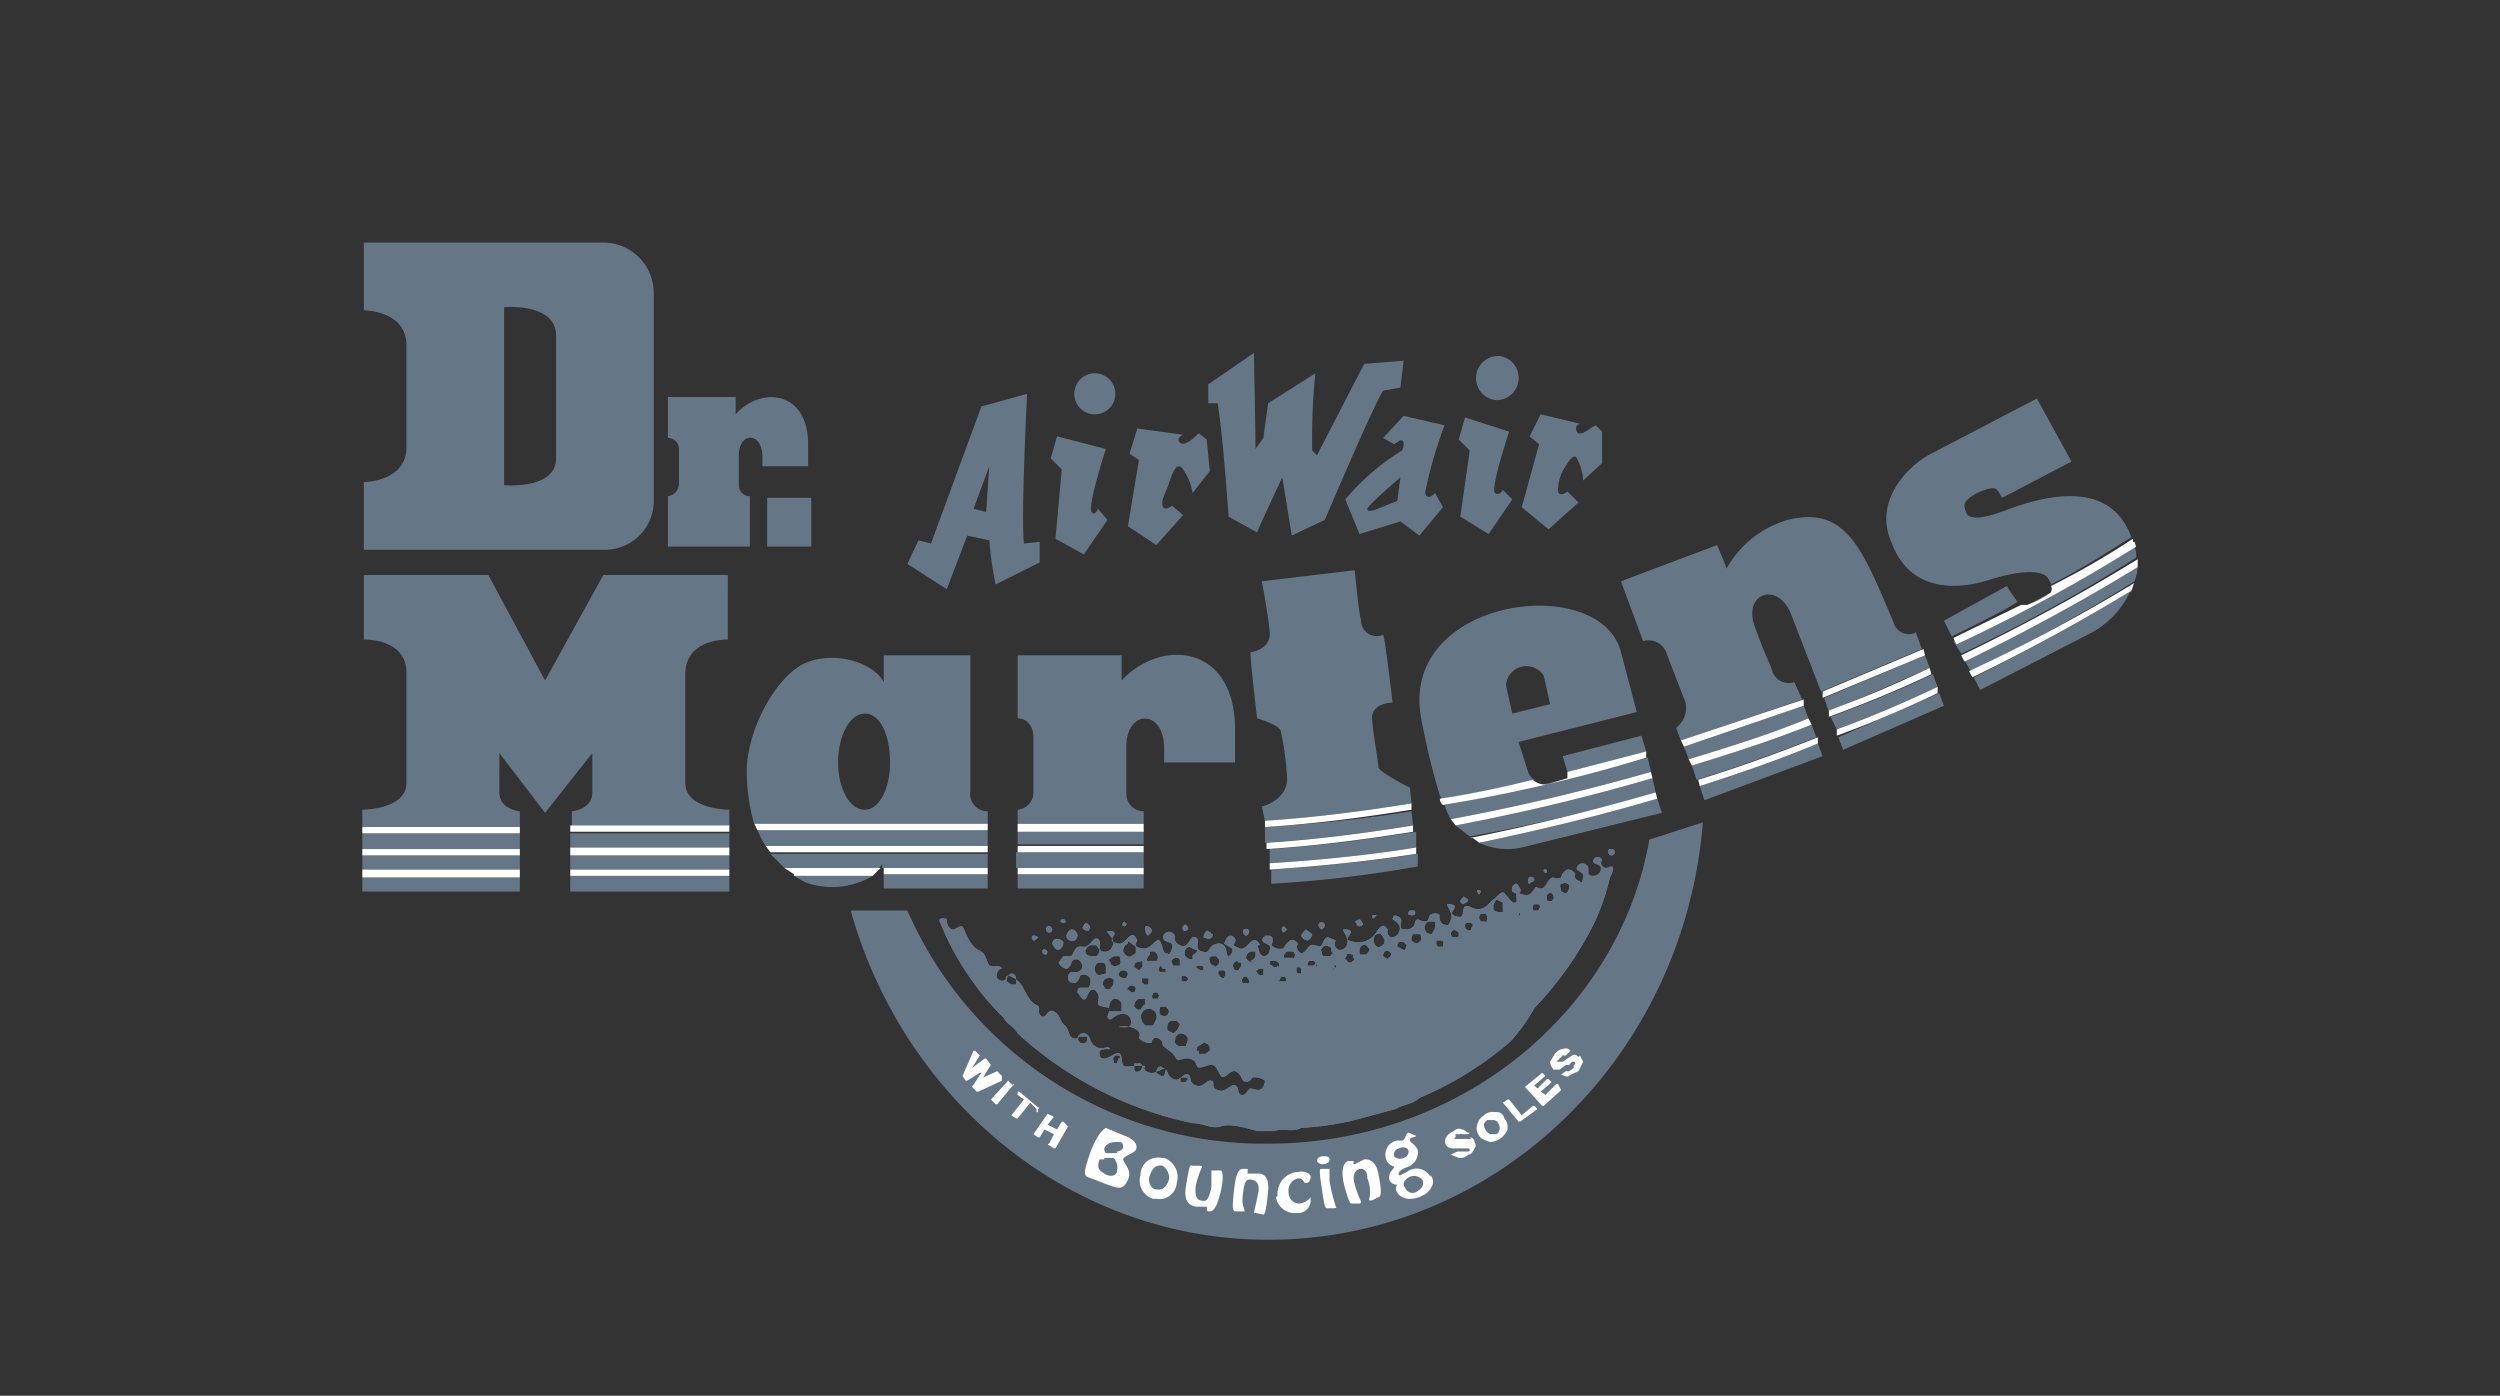 <svg xmlns="http://www.w3.org/2000/svg" width="158.7" height="88.6" viewBox="0 0 158.7 88.6">
  <rect x="0" y="0" width="158.7" height="88.6" fill="#333333" stroke="none"/>
  <defs>
    <style>
      .cls-1 {
        fill: #657786;
      }

      .cls-2 {
        fill: #fff;
      }
    </style>
  </defs>
  <g id="Gymshark">
    <path class="cls-1" d="M96.5,56.4c-.1-.1-.1-.3-.3-.3a.4.4,0,0,0-.2.5l.4.2C96.4,56.7,96.6,56.6,96.5,56.4Z"/>
    <path class="cls-1" d="M102,55.1c-.2,0-.5-.2-.3-.5a.3.3,0,0,0-.5-.1c-.3.5.6.2.4.8a.5.5,0,0,1-.5.3c-.5,0-.1-.5-.4-.7a.4.4,0,0,0-.5,0h0c-.4.5.4.3.3.8s-.1.3-.3.2-.3-.2-.2-.4a.5.5,0,0,0-.5-.3.7.7,0,0,0-.4.5.5.5,0,0,1-.5,0c-.5.1-.4,1-1.1.6l-.3.4c-.2.2-.5.1-.8,0s0,.5-.2.6-.5-.4-.7-.6-.5.3-.7.4-.6.9-1.4.5-.3.7-.8.6-.5-.2-.3-.5-.2-.3-.4-.3.4.5.2,1-.2.3-.4.3-.4-.4-.3-.6h0A.4.4,0,0,0,91,58a.3.3,0,0,0-.3.3c-.1.3-.4.2-.6.1s-.3.1-.3.3a.6.6,0,0,1-.6.3c-.6,0,0-.6-.4-.8s-.3,0-.4.1.7.3.4.9a.5.5,0,0,1-.5.3.4.4,0,0,1-.2-.5h0c-.1-.1-.2-.3-.4-.2s-.3.4-.5.6-.6.5-1.2.4-.5-.2-.3-.5-.2-.3-.4-.3.4.5.2,1a.5.5,0,0,1-.5.3h0a.4.4,0,0,1-.2-.6l-.5-.2c-.2,0-.3.3-.4.5s-.5-.1-.7,0-.3.5-.6.5a.4.4,0,0,1-.2-.6c-.2-.2-.3-.3-.5-.2a1,1,0,0,0-.4.5.8.8,0,0,1-.8-.2c.1-.2.2-.5-.1-.6h-.3a.1.1,0,0,1-.1.1c-.3.5.6.3.4.8a.4.4,0,0,1-.4.4.5.5,0,0,1-.3-.5A.1.1,0,0,1,80,60c-.5-.9-.8.4-1.3.2s-.4-.2-.3-.4-.1-.4-.3-.4-.3.3-.4.5l.5.3c.1.1,0,.4-.2.5s0-.9-.7-.8-.4.7-1,.5,0-.7-.4-.9-.4.8-1,.5-.1-.6-.5-.8a.4.4,0,0,0-.5.1c-.3.7.7.3.5.9s-.2.3-.4.3-.2-.6-.4-.8-.5.6-1.1.5-.4-.3-.3-.5h0c-.4-.9-.7.3-1.2.2s-.5-.2-.3-.5-.2-.3-.4-.3.6.5.3,1a.5.5,0,0,1-.6.3c-.4-.1,0-.6-.3-.8s-.5.6-1,.5-.5.4-.7.6h-.5l-.3.4a.7.7,0,0,0,.5.4q.1,0,.3-.3a.3.3,0,0,1,.3-.3h.1a.5.5,0,0,1,.3.5c-.1.4-.5.3-.7.3a.4.4,0,0,0-.2.4c0,.2.2.3.4.3s.3-.3.4-.5a.5.5,0,0,1,.6.2.7.7,0,0,1-.1.6h-.5c-.2,0-.2.2-.2.3l.3.4c.3.2.3-.3.5-.5s.4,0,.5.2,0,.4,0,.6.5.2.7.3h0c0-.2.1-.6.4-.6a.4.4,0,0,1,.4.4h0v.4h-.8c0,.1-.2.4,0,.5s.5-.5,1.1-.3a.5.5,0,0,1,.3.5c0,.4-.4.3-.7.3s.6-.2,1.1.2a.4.4,0,0,1,.1.5.9.9,0,0,0,.6.3h.2c0-.2.2-.4.4-.3s.3.2.3.4.6.4.8.8.5,0,.9.1.4.3.5.5.6-.1.9-.1.4.4.6.7.6-.4.9-.3.4.4.5.6a.4.4,0,0,0,.6-.2,1.1,1.1,0,0,1,.8.2.8.8,0,0,1-.2.5c-.2.2-.5,0-.7,0s-.3.5-.6.4-.1-.5-.4-.6-.6.5-1.1.3-.1-.5-.4-.6-.5.5-1,.3-.2-.6-.5-.7-.5.5-.9.3-.3-.4-.5-.6-.6.3-1,.2-.4-.3-.3-.4-.8,0-1.2,0-.2-.6-.4-.8-.7.3-1,.3-.3-.2-.3-.4.3-.2.5-.2.2,0,.1-.1-.5.2-.9-.1-.2-.6-.6-.8a.4.4,0,0,0-.5.3c-.6.2-.5-.6-.8-.8s-.3-.7-.7-.9-.5.5-.8.3,0-.6-.3-.7-.6-.6-.8-1-.4-.6-.8-.8-.3.1-.4.2-.3.1-.5-.1h0a.5.5,0,0,1,.2-.6h.1c-.2-.4-.7.1-.9-.4s-.2-.6-.6-.8-.7-.8-.9-1.3-.5.1-.8,0a.7.7,0,0,1-.3-.6c0-.1-.1-.1-.3-.1s-.2.2-.1.3a17,17,0,0,0,1.9,3.5,16.4,16.4,0,0,0,2.1,2.5c.2.4.7.6.9,1a23.6,23.6,0,0,0,11.1,5.7c.7,0,1.2.4,1.8.2s1.6.1,2.3.3h1.1c.5-.2,1.2.1,1.7-.2a18.6,18.6,0,0,0,3.4-.5l2.6-.7c.5-.3,1.1-.3,1.5-.7a21.7,21.7,0,0,0,5.8-3.6A11.4,11.4,0,0,0,97.4,64a22,22,0,0,0,3.8-5.4,14.2,14.2,0,0,0,1-2.9C102.4,55.3,102.6,54.8,102,55.1ZM74.6,60.8c.1,0,.3,0,.3.2h0v.3h-.4a.3.3,0,0,1-.1-.2c-.1-.1,0-.2.2-.3Zm-.8.7H74v.2h-.4c0-.1-.1-.2,0-.3a.1.1,0,0,1,.1-.1ZM73,60.4h.3c.1.1.2.2.2.3h0c0,.1,0,.3-.1.3h-.6a.5.5,0,0,1,.2-.4Zm-.4,1.7h.3v.4h-.3a.1.1,0,0,0-.1-.1v-.3ZM72.4,61c.1,0,.2.1.1.2h0c.1.1,0,.2-.1.3s0,.1-.1.1l-.3-.2h0a.4.4,0,0,1,.1-.3c.1,0,.2-.1.3,0Zm-.8-1.2h.1l.4.3h0v.4l-.3.2c-.2.1-.4-.1-.5-.3h0a.5.5,0,0,1,.3-.5Zm-2.8.8c0-.1.1-.1.1-.2s.1-.3.3-.4h.4l.2.3h0a.5.5,0,0,1-.2.4h-.3c-.2,0-.4-.1-.4-.3Zm1,1.3c-.2,0-.3-.2-.3-.4s.1-.4.3-.4.4,0,.4.3h0v.4Zm.7.9h-.3l-.2-.3c0-.2.1-.4.3-.4h0c.1-.1.3,0,.4.1h0c0,.1,0,.4-.2.5Zm0-1.7a.3.3,0,0,1-.1-.2h0l.3-.2H71c.1,0,.1.1.1.2h0c.1.2,0,.4-.2.4h0c-.1.1-.3,0-.4-.1Zm.9,1a.5.5,0,0,1-.4-.2.3.3,0,0,1,.3-.3c.1,0,.2,0,.3.2h0c0,.1-.1.3-.2.3Zm.2.8c-.1-.1,0-.2.1-.3h0c.2-.1.3,0,.4.1h0c0,.2-.1.3-.2.3s-.2-.1-.3-.2Zm.8,1.2h-.2l-.2-.2a.5.5,0,0,1,.3-.5h.3c.1,0,.1.1.1.2h0c0,.1,0,.2-.1.2Zm1,.6-.2.4h-.5c-.1-.1-.2-.2-.2-.3a.5.5,0,1,1,.9-.1Zm.1-1.3h-.3a.2.2,0,0,1,0-.3c0-.1.1-.1.2-.1s.1.1.2.2h0a.3.3,0,0,0-.1.2Zm.1.9c0-.2,0-.3.1-.4H74c.1.1.2.2.2.3h0a.3.3,0,0,1-.3.3c-.1,0-.3-.1-.3-.2Zm.9,1.3-.4-.2v-.2c0-.3.2-.4.3-.4h.3l.2.2h0a.9.9,0,0,1-.3.5Zm.8.8h-.4a.3.3,0,0,1-.3-.4c0-.2.1-.3.3-.4a.5.5,0,0,1,.5.3h0a.6.6,0,0,1-.1.4Zm0-4.1H75V62a.2.2,0,0,1,.3,0s.2.1.1.2Zm.4-1.4a.5.5,0,0,1-.5-.3c0-.2,0-.4.3-.5l.4.2H76a.3.3,0,0,1-.1.2c-.1.1-.2.1-.2.2Zm.2.7c0-.1,0-.3.2-.3s.2,0,.3.1h0c0,.1,0,.2-.1.2h-.1l-.3-.2Zm.9,4.8h0v.3l-.3.2h-.4c0-.1,0-.2-.1-.2s0-.3.1-.3l.3-.2a.4.4,0,0,1,.4.3Zm.3-5.1a.3.3,0,0,1-.3-.3.2.2,0,0,1,.1-.3h.3c.1.1.2.2.2.3h0c0,.2-.1.3-.3.4Zm.6.8h-.1c-.1-.1-.2-.1-.2-.2a.2.2,0,0,1,0-.3h.3c.1.1.1.1.1.2s0,.2-.1.2Zm1.1-.8-.2.3h-.1a.2.2,0,0,1-.2-.2c-.1-.1,0-.3.2-.4h0a.1.1,0,0,1,.1.1h.2Zm.5,1.1h-.4a.2.2,0,0,1,0-.3c0-.1.1-.1.2-.1a.1.1,0,0,1,.1.1.3.3,0,0,1,.1.2Zm.2-1.3a.5.5,0,0,1-.4-.3c0-.2.1-.3.3-.4h.3v.2c0,.2-.1.3-.3.4Zm.7.8H80a.2.2,0,0,1-.2-.2h-.1l.2-.2h.3v.3Zm-15.7.6h-.3l-.3-.2a.5.5,0,0,1,.3-.5.3.3,0,0,1,.3.3h0v.2ZM69,66.1h0c-.1.1-.2.2-.4.1s-.2-.3-.1-.4H69v.2Zm1.9,1.4h-.2v-.2c-.1-.1,0-.2.1-.3h.2a.1.1,0,0,1,0,.2Zm1.6.2h0c0,.1,0,.2-.2.3s-.3,0-.3-.2,0-.2,0-.3h.4a.3.3,0,0,1,.1.2Zm1.4.6h-.2l-.3-.2c0-.2.1-.4.3-.4l.3.2Zm1.4.3h0a.1.1,0,0,1-.1.1H75a.2.2,0,0,1,0-.3h.3a.1.1,0,0,1,0,.2Zm5.8-7.3c0,.1-.1.1-.2.1l-.3-.2c0-.1,0-.2.1-.2H81c.1.1.2.1.2.2v.2Zm.4,1h-.3c0-.1.1-.2.1-.3h.3c0,.1.1.2,0,.3h-.1Zm.6-1.5h-.6a.4.4,0,0,1,.2-.4H82a.2.2,0,0,1,.2.2h0a.4.4,0,0,1-.1.3Zm.5.7v.3h-.1c-.2,0-.2-.1-.2-.2v-.2h.2l.2.2Zm.9-.4a.2.2,0,0,1-.2.2H83a.4.4,0,0,1,.1-.3h.3c.1.1.2.2.2.3h0v.2Zm1-.5c0,.1-.1.1-.2.1H84a.4.4,0,0,1-.1-.3c-.1-.1,0-.2.1-.3s.2-.1.4,0,.1.1.1.3h0a.1.1,0,0,1,0,.2Zm.1.7a1,1,0,0,0,.1.3c-.1,0-.1-.3-.1-.3Zm.2.1c0,.1-.1,0-.1-.1s.2,0,.1.1Zm1.1-.4a.1.1,0,0,0-.1.1h-.2c-.1-.1-.1-.2-.2-.2s.1-.2.1-.3a.2.2,0,0,1,.3,0c.1,0,.2.1.1.2s.1-.1,0-.1.1.1,0,.1h0c.1.1.1.1,0,.2Zm.9-.5a.1.1,0,0,1-.1.1h-.3c-.1,0-.1-.1-.1-.2s0-.3.2-.4h0c.2-.1.3.1.4.2h0c.1.1,0,.2-.1.3Zm.2.7h0v0Zm.2,0Zm0-1.4h0c0-.2,0-.4.2-.5s.3,0,.4.2.1.1.1.2h0c0,.2-.1.3-.3.4s-.3-.1-.4-.3Zm.9,1.1-.3-.2a.4.4,0,0,1,.1-.3h0c.2-.1.3,0,.4.1h0c0,.1,0,.3-.2.3Zm1.1-.6h-.1l-.4-.2a.4.4,0,0,1,.1-.3h.3l.2.2Zm.9-.5c-.1.1-.3.1-.5-.1a.6.6,0,0,1,.1-.4h.4c.1,0,.1.1.1.2h0C90.3,59.6,90.2,59.7,90.1,59.8Zm.8-.5c-.2,0-.4-.1-.4-.2a.4.4,0,0,1,.2-.6h.4v.2a.6.6,0,0,1-.1.4Zm.7.8h-.3c-.2-.2-.1-.3-.1-.4h.3c.1,0,.2.2.1.2Zm1-.7a.1.1,0,0,1-.1.1h-.3a.4.4,0,0,1-.1-.3l.2-.2.3.2Zm.8-.4a.2.2,0,0,1-.3,0,.3.3,0,0,1-.1-.2c0-.1,0-.2.1-.2h0c.2-.1.3,0,.4.1h0a.3.3,0,0,1-.1.2Zm.9-.5H94c0-.1-.1-.1-.1-.2A.4.4,0,0,1,94,58h.3a.4.4,0,0,1,.1.3h0a.4.4,0,0,1-.1.3Zm1.1-.6h-.2c-.2,0-.4-.1-.4-.2v-.2a.8.8,0,0,1,.2-.4l.4.2v.2h0v.2Zm1,.3a.4.4,0,0,1,.1-.3h0v.2h-.1Zm1.3-.6c0,.1,0,.2-.1.2h-.3v-.2c0-.1,0-.2.2-.2s.2,0,.3.2a.1.1,0,0,0-.1.1Zm.8-.4h-.1c-.1,0-.2,0-.2-.1s0-.3,0-.3.2-.2.3-.1.1.1.1.2h0c.1.1,0,.2-.1.3Zm.9-.5h-.1c-.1-.1-.3-.1-.2-.3a.2.2,0,0,1,0-.3c.1,0,.2-.1.4,0s.1.1.1.2,0,.3-.2.4Z"/>
    <path class="cls-1" d="M75.1,68.5Z"/>
    <path class="cls-1" d="M68.2,59.7c.1,0,.2-.2.2-.3A.4.4,0,0,0,68,59a.5.5,0,0,0-.3.5A.4.4,0,0,0,68.2,59.7Z"/>
    <path class="cls-1" d="M67.5,58.6c.1,0,.2-.1.1-.2s-.2-.1-.3.1Z"/>
    <path class="cls-1" d="M71.4,58.8s.1,0,.1-.2a.1.1,0,0,1-.1-.1C71.2,58.6,71.2,58.8,71.4,58.8Z"/>
    <path class="cls-1" d="M69.1,59.1c0-.1.1-.1.1-.3l-.2-.2c-.2,0-.2.2-.3.3A.5.5,0,0,0,69.1,59.1Z"/>
    <path class="cls-1" d="M66.6,59.2a.2.2,0,0,0,.2-.2c-.1-.3-.4-.3-.4,0A.2.2,0,0,0,66.6,59.2Z"/>
    <path class="cls-1" d="M72.9,59.4c0-.1.3-.2.2-.4s-.4-.3-.4-.1S72.7,59.3,72.9,59.4Z"/>
    <path class="cls-1" d="M70.5,63.7Z"/>
    <path class="cls-1" d="M65.7,59.7l.2-.2c-.1-.1-.4-.2-.4,0S65.6,59.7,65.7,59.7Z"/>
    <path class="cls-1" d="M67.2,60.3a.5.5,0,0,0,.3-.5.5.5,0,0,0-.4-.2.3.3,0,0,0-.3.3C66.9,60.1,67,60.3,67.2,60.3Z"/>
    <path class="cls-1" d="M66.4,60.6a.3.3,0,0,0,.1-.2c-.1-.1-.2-.2-.3-.1S66.2,60.6,66.4,60.6Z"/>
    <path class="cls-1" d="M93,57.3a.2.2,0,0,0,.2-.2l-.3-.2c0,.1-.2.2-.2.3S92.9,57.5,93,57.3Z"/>
    <path class="cls-1" d="M93.9,56.8c0-.1.1-.1.1-.2s-.1-.1-.2-.1S93.8,56.7,93.9,56.8Z"/>
    <path class="cls-1" d="M89.7,58.1c.1,0,.2-.1.1-.3h-.3c-.1.1-.1.1-.1.2S89.5,58.1,89.7,58.1Z"/>
    <path class="cls-1" d="M87.4,58.1h-.2a.1.1,0,0,0,0,.2Z"/>
    <path class="cls-1" d="M97.2,56a.2.2,0,0,0,.2-.2c-.1-.2-.4-.2-.4.1S97.1,56.1,97.2,56Z"/>
    <path class="cls-1" d="M75.2,59.1c.1,0,.3-.1.2-.2a.2.2,0,0,0-.2-.2c-.1.1-.2.2-.1.3A.1.1,0,0,0,75.2,59.1Z"/>
    <path class="cls-1" d="M98.2,55.3c0-.2-.3-.1-.2,0a.1.1,0,0,0,.1.1C98.2,55.4,98.2,55.4,98.2,55.3Z"/>
    <path class="cls-1" d="M102.1,54.1a.2.2,0,0,0,.2.2c.2,0,.2-.2.2-.3S102,53.8,102.1,54.1Z"/>
    <path class="cls-1" d="M81.7,59l-.2-.2a.2.2,0,0,0-.1.3C81.5,59.3,81.6,59.1,81.7,59Z"/>
    <path class="cls-1" d="M79.1,59.4c.2-.1.2-.2.2-.3A.2.2,0,0,0,79,59a.1.1,0,0,0-.1.1C78.9,59.2,79,59.4,79.1,59.4Z"/>
    <path class="cls-1" d="M83,59.7a.5.5,0,0,0,.3-.4l-.4-.3c-.1.1-.3.3-.3.4A.5.5,0,0,0,83,59.7Z"/>
    <path class="cls-1" d="M76.7,59.6a.3.3,0,0,0,.3-.3h-.1c0-.1-.1-.1-.2-.2s-.3.2-.3.4Z"/>
    <path class="cls-1" d="M86.3,58.8c.1,0,.3-.1.2-.2s-.1-.3-.3-.2-.2.1-.1.2A.2.2,0,0,0,86.3,58.8Z"/>
    <path class="cls-1" d="M83.9,59c.1-.1.2-.1.2-.3a.2.2,0,0,0-.4.1C83.8,58.9,83.8,59,83.9,59Z"/>
    <path class="cls-1" d="M96.5,56.4c-.1-.1-.1-.3-.3-.3a.4.4,0,0,0-.2.5l.4.2C96.4,56.7,96.6,56.6,96.5,56.4Z"/>
    <path class="cls-1" d="M102,55.1c-.2,0-.5-.2-.3-.5a.3.3,0,0,0-.5-.1c-.3.5.6.2.4.8a.5.5,0,0,1-.5.3c-.5,0-.1-.5-.4-.7a.4.4,0,0,0-.5,0h0c-.4.5.4.3.3.8s-.1.3-.3.2-.3-.2-.2-.4a.5.5,0,0,0-.5-.3.7.7,0,0,0-.4.5.5.5,0,0,1-.5,0c-.5.1-.4,1-1.1.6l-.3.4c-.2.2-.5.1-.8,0s0,.5-.2.6-.5-.4-.7-.6-.5.3-.7.4-.6.9-1.4.5-.3.7-.8.6-.5-.2-.3-.5-.2-.3-.4-.3.4.5.2,1-.2.3-.4.3-.4-.4-.3-.6h0A.4.4,0,0,0,91,58a.3.3,0,0,0-.3.3c-.1.3-.4.2-.6.1s-.3.1-.3.3a.6.6,0,0,1-.6.3c-.6,0,0-.6-.4-.8s-.3,0-.4.1.7.3.4.9a.5.5,0,0,1-.5.3.4.4,0,0,1-.2-.5h0c-.1-.1-.2-.3-.4-.2s-.3.4-.5.6-.6.5-1.2.4-.5-.2-.3-.5-.2-.3-.4-.3.4.5.2,1a.5.5,0,0,1-.5.3h0a.4.4,0,0,1-.2-.6l-.5-.2c-.2,0-.3.3-.4.5s-.5-.1-.7,0-.3.5-.6.5a.4.4,0,0,1-.2-.6c-.2-.2-.3-.3-.5-.2a1,1,0,0,0-.4.5.8.8,0,0,1-.8-.2c.1-.2.2-.5-.1-.6h-.3a.1.1,0,0,1-.1.1c-.3.5.6.3.4.8a.4.4,0,0,1-.4.4.5.5,0,0,1-.3-.5A.1.1,0,0,1,80,60c-.5-.9-.8.4-1.3.2s-.4-.2-.3-.4-.1-.4-.3-.4-.3.3-.4.5l.5.3c.1.1,0,.4-.2.5s0-.9-.7-.8-.4.7-1,.5,0-.7-.4-.9-.4.8-1,.5-.1-.6-.5-.8a.4.4,0,0,0-.5.1c-.3.7.7.3.5.9s-.2.3-.4.3-.2-.6-.4-.8-.5.6-1.1.5-.4-.3-.3-.5h0c-.4-.9-.7.3-1.2.2s-.5-.2-.3-.5-.2-.3-.4-.3.6.5.3,1a.5.5,0,0,1-.6.3c-.4-.1,0-.6-.3-.8s-.5.6-1,.5-.5.4-.7.6h-.5l-.3.4a.7.7,0,0,0,.5.4q.1,0,.3-.3a.3.3,0,0,1,.3-.3h.1a.5.5,0,0,1,.3.5c-.1.4-.5.3-.7.3a.4.4,0,0,0-.2.4c0,.2.2.3.4.3s.3-.3.4-.5a.5.5,0,0,1,.6.2.7.7,0,0,1-.1.6h-.5c-.2,0-.2.2-.2.3l.3.4c.3.2.3-.3.5-.5s.4,0,.5.2,0,.4,0,.6.5.2.7.3h0c0-.2.1-.6.4-.6a.4.4,0,0,1,.4.4h0v.4h-.8c0,.1-.2.4,0,.5s.5-.5,1.1-.3a.5.5,0,0,1,.3.5c0,.4-.4.3-.7.3s.6-.2,1.1.2a.4.4,0,0,1,.1.5.9.9,0,0,0,.6.3h.2c0-.2.2-.4.4-.3s.3.2.3.4.6.4.8.8.5,0,.9.1.4.3.5.5.6-.1.9-.1.4.4.6.7.6-.4.9-.3.4.4.5.6a.4.4,0,0,0,.6-.2,1.1,1.1,0,0,1,.8.2.8.8,0,0,1-.2.5c-.2.2-.5,0-.7,0s-.3.5-.6.4-.1-.5-.4-.6-.6.5-1.1.3-.1-.5-.4-.6-.5.5-1,.3-.2-.6-.5-.7-.5.5-.9.3-.3-.4-.5-.6-.6.3-1,.2-.4-.3-.3-.4-.8,0-1.2,0-.2-.6-.4-.8-.7.3-1,.3-.3-.2-.3-.4.3-.2.5-.2.2,0,.1-.1-.5.2-.9-.1-.2-.6-.6-.8a.4.4,0,0,0-.5.3c-.6.2-.5-.6-.8-.8s-.3-.7-.7-.9-.5.5-.8.3,0-.6-.3-.7-.6-.6-.8-1-.4-.6-.8-.8-.3.1-.4.2-.3.1-.5-.1h0a.5.5,0,0,1,.2-.6h.1c-.2-.4-.7.1-.9-.4s-.2-.6-.6-.8-.7-.8-.9-1.3-.5.1-.8,0a.7.7,0,0,1-.3-.6c0-.1-.1-.1-.3-.1s-.2.2-.1.3a17,17,0,0,0,1.9,3.5,16.4,16.4,0,0,0,2.1,2.5c.2.4.7.6.9,1a23.6,23.6,0,0,0,11.1,5.7c.7,0,1.2.4,1.8.2s1.6.1,2.3.3h1.1c.5-.2,1.2.1,1.7-.2a18.6,18.6,0,0,0,3.4-.5l2.6-.7c.5-.3,1.1-.3,1.5-.7a21.7,21.7,0,0,0,5.8-3.6A11.4,11.4,0,0,0,97.4,64a22,22,0,0,0,3.8-5.4,14.2,14.2,0,0,0,1-2.9C102.4,55.3,102.6,54.8,102,55.1ZM74.6,60.8c.1,0,.3,0,.3.2h0v.3h-.4a.3.3,0,0,1-.1-.2c-.1-.1,0-.2.2-.3Zm-.8.7H74v.2h-.4c0-.1-.1-.2,0-.3a.1.1,0,0,1,.1-.1ZM73,60.4h.3c.1.1.2.2.2.3h0c0,.1,0,.3-.1.3h-.6a.5.5,0,0,1,.2-.4Zm-.4,1.7h.3v.4h-.3a.1.1,0,0,0-.1-.1v-.3ZM72.4,61c.1,0,.2.1.1.2h0c.1.1,0,.2-.1.3s0,.1-.1.1l-.3-.2h0a.4.4,0,0,1,.1-.3c.1,0,.2-.1.3,0Zm-.8-1.2h.1l.4.3h0v.4l-.3.2c-.2.1-.4-.1-.5-.3h0a.5.5,0,0,1,.3-.5Zm-2.8.8c0-.1.1-.1.1-.2s.1-.3.3-.4h.4l.2.3h0a.5.5,0,0,1-.2.4h-.3c-.2,0-.4-.1-.4-.3Zm1,1.3c-.2,0-.3-.2-.3-.4s.1-.4.3-.4.4,0,.4.3h0v.4Zm.7.9h-.3l-.2-.3c0-.2.1-.4.3-.4h0c.1-.1.3,0,.4.1h0c0,.1,0,.4-.2.5Zm0-1.7a.3.3,0,0,1-.1-.2h0l.3-.2H71c.1,0,.1.1.1.2h0c.1.2,0,.4-.2.4h0c-.1.1-.3,0-.4-.1Zm.9,1a.5.5,0,0,1-.4-.2.3.3,0,0,1,.3-.3c.1,0,.2,0,.3.2h0c0,.1-.1.3-.2.3Zm.2.8c-.1-.1,0-.2.1-.3h0c.2-.1.3,0,.4.1h0c0,.2-.1.3-.2.3s-.2-.1-.3-.2Zm.8,1.2h-.2l-.2-.2a.5.5,0,0,1,.3-.5h.3c.1,0,.1.1.1.2h0c0,.1,0,.2-.1.2Zm1,.6-.2.4h-.5c-.1-.1-.2-.2-.2-.3a.5.5,0,1,1,.9-.1Zm.1-1.3h-.3a.2.2,0,0,1,0-.3c0-.1.1-.1.2-.1s.1.1.2.2h0a.3.3,0,0,0-.1.2Zm.1.9c0-.2,0-.3.1-.4H74c.1.1.2.2.2.3h0a.3.3,0,0,1-.3.3c-.1,0-.3-.1-.3-.2Zm.9,1.3-.4-.2v-.2c0-.3.2-.4.3-.4h.3l.2.2h0a.9.9,0,0,1-.3.5Zm.8.8h-.4a.3.3,0,0,1-.3-.4c0-.2.1-.3.3-.4a.5.5,0,0,1,.5.3h0a.6.6,0,0,1-.1.4Zm0-4.1H75V62a.2.2,0,0,1,.3,0s.2.1.1.2Zm.4-1.4a.5.5,0,0,1-.5-.3c0-.2,0-.4.3-.5l.4.2H76a.3.3,0,0,1-.1.2c-.1.1-.2.1-.2.2Zm.2.7c0-.1,0-.3.2-.3s.2,0,.3.1h0c0,.1,0,.2-.1.2h-.1l-.3-.2Zm.9,4.8h0v.3l-.3.2h-.4c0-.1,0-.2-.1-.2s0-.3.1-.3l.3-.2a.4.4,0,0,1,.4.3Zm.3-5.1a.3.3,0,0,1-.3-.3.2.2,0,0,1,.1-.3h.3c.1.1.2.2.2.3h0c0,.2-.1.3-.3.4Zm.6.8h-.1c-.1-.1-.2-.1-.2-.2a.2.2,0,0,1,0-.3h.3c.1.1.1.1.1.2s0,.2-.1.2Zm1.1-.8-.2.3h-.1a.2.2,0,0,1-.2-.2c-.1-.1,0-.3.2-.4h0a.1.1,0,0,1,.1.1h.2Zm.5,1.1h-.4a.2.2,0,0,1,0-.3c0-.1.1-.1.2-.1a.1.1,0,0,1,.1.1.3.3,0,0,1,.1.2Zm.2-1.3a.5.5,0,0,1-.4-.3c0-.2.1-.3.3-.4h.3v.2c0,.2-.1.3-.3.4Zm.7.8H80a.2.2,0,0,1-.2-.2h-.1l.2-.2h.3v.3Zm-15.7.6h-.3l-.3-.2a.5.5,0,0,1,.3-.5.3.3,0,0,1,.3.3h0v.2ZM69,66.1h0c-.1.1-.2.2-.4.1s-.2-.3-.1-.4H69v.2Zm1.9,1.4h-.2v-.2c-.1-.1,0-.2.1-.3h.2a.1.1,0,0,1,0,.2Zm1.6.2h0c0,.1,0,.2-.2.3s-.3,0-.3-.2,0-.2,0-.3h.4a.3.3,0,0,1,.1.2Zm1.4.6h-.2l-.3-.2c0-.2.1-.4.3-.4l.3.2Zm1.4.3h0a.1.1,0,0,1-.1.1H75a.2.2,0,0,1,0-.3h.3a.1.1,0,0,1,0,.2Zm5.8-7.3c0,.1-.1.1-.2.1l-.3-.2c0-.1,0-.2.1-.2H81c.1.1.2.1.2.2v.2Zm.4,1h-.3c0-.1.1-.2.1-.3h.3c0,.1.1.2,0,.3h-.1Zm.6-1.5h-.6a.4.4,0,0,1,.2-.4H82a.2.2,0,0,1,.2.2h0a.4.4,0,0,1-.1.3Zm.5.7v.3h-.1c-.2,0-.2-.1-.2-.2v-.2h.2l.2.2Zm.9-.4a.2.2,0,0,1-.2.2H83a.4.4,0,0,1,.1-.3h.3c.1.1.2.2.2.3h0v.2Zm1-.5c0,.1-.1.1-.2.1H84a.4.4,0,0,1-.1-.3c-.1-.1,0-.2.1-.3s.2-.1.4,0,.1.1.1.3h0a.1.1,0,0,1,0,.2Zm.1.7a1,1,0,0,0,.1.3c-.1,0-.1-.3-.1-.3Zm.2.1c0,.1-.1,0-.1-.1s.2,0,.1.1Zm1.1-.4a.1.1,0,0,0-.1.1h-.2c-.1-.1-.1-.2-.2-.2s.1-.2.1-.3a.2.2,0,0,1,.3,0c.1,0,.2.1.1.2s.1-.1,0-.1.1.1,0,.1h0c.1.1.1.1,0,.2Zm.9-.5a.1.1,0,0,1-.1.1h-.3c-.1,0-.1-.1-.1-.2s0-.3.2-.4h0c.2-.1.3.1.4.2h0c.1.1,0,.2-.1.3Zm.2.7h0v0Zm.2,0Zm0-1.4h0c0-.2,0-.4.2-.5s.3,0,.4.2.1.1.1.2h0c0,.2-.1.3-.3.4s-.3-.1-.4-.3Zm.9,1.1-.3-.2a.4.4,0,0,1,.1-.3h0c.2-.1.3,0,.4.1h0c0,.1,0,.3-.2.3Zm1.1-.6h-.1l-.4-.2a.4.4,0,0,1,.1-.3h.3l.2.2Zm.9-.5c-.1.1-.3.1-.5-.1a.6.6,0,0,1,.1-.4h.4c.1,0,.1.1.1.2h0C90.3,59.6,90.2,59.7,90.1,59.8Zm.8-.5c-.2,0-.4-.1-.4-.2a.4.4,0,0,1,.2-.6h.4v.2a.6.6,0,0,1-.1.4Zm.7.8h-.3c-.2-.2-.1-.3-.1-.4h.3c.1,0,.2.2.1.2Zm1-.7a.1.1,0,0,1-.1.1h-.3a.4.4,0,0,1-.1-.3l.2-.2.3.2Zm.8-.4a.2.2,0,0,1-.3,0,.3.3,0,0,1-.1-.2c0-.1,0-.2.1-.2h0c.2-.1.3,0,.4.1h0a.3.3,0,0,1-.1.2Zm.9-.5H94c0-.1-.1-.1-.1-.2A.4.4,0,0,1,94,58h.3a.4.4,0,0,1,.1.3h0a.4.4,0,0,1-.1.3Zm1.1-.6h-.2c-.2,0-.4-.1-.4-.2v-.2a.8.8,0,0,1,.2-.4l.4.2v.2h0v.2Zm1,.3a.4.4,0,0,1,.1-.3h0v.2h-.1Zm1.3-.6c0,.1,0,.2-.1.2h-.3v-.2c0-.1,0-.2.2-.2s.2,0,.3.2a.1.1,0,0,0-.1.1Zm.8-.4h-.1c-.1,0-.2,0-.2-.1s0-.3,0-.3.2-.2.3-.1.1.1.1.2h0c.1.1,0,.2-.1.3Zm.9-.5h-.1c-.1-.1-.3-.1-.2-.3a.2.2,0,0,1,0-.3c.1,0,.2-.1.4,0s.1.1.1.2,0,.3-.2.4Z"/>
    <path class="cls-1" d="M75.1,68.5Z"/>
    <path class="cls-1" d="M68.2,59.7c.1,0,.2-.2.2-.3A.4.4,0,0,0,68,59a.5.5,0,0,0-.3.5A.4.4,0,0,0,68.2,59.7Z"/>
    <path class="cls-1" d="M67.5,58.6c.1,0,.2-.1.1-.2s-.2-.1-.3.1Z"/>
    <path class="cls-1" d="M71.4,58.8s.1,0,.1-.2a.1.1,0,0,1-.1-.1C71.2,58.6,71.2,58.8,71.4,58.8Z"/>
    <path class="cls-1" d="M69.1,59.1c0-.1.1-.1.1-.3l-.2-.2c-.2,0-.2.2-.3.3A.5.5,0,0,0,69.1,59.1Z"/>
    <path class="cls-1" d="M66.6,59.2a.2.2,0,0,0,.2-.2c-.1-.3-.4-.3-.4,0A.2.2,0,0,0,66.6,59.2Z"/>
    <path class="cls-1" d="M72.9,59.4c0-.1.3-.2.2-.4s-.4-.3-.4-.1S72.7,59.3,72.9,59.4Z"/>
    <path class="cls-1" d="M70.5,63.7Z"/>
    <path class="cls-1" d="M65.7,59.7l.2-.2c-.1-.1-.4-.2-.4,0S65.6,59.7,65.7,59.7Z"/>
    <path class="cls-1" d="M67.2,60.3a.5.5,0,0,0,.3-.5.5.5,0,0,0-.4-.2.3.3,0,0,0-.3.3C66.9,60.1,67,60.3,67.2,60.3Z"/>
    <path class="cls-1" d="M66.4,60.6a.3.3,0,0,0,.1-.2c-.1-.1-.2-.2-.3-.1S66.2,60.6,66.4,60.6Z"/>
    <path class="cls-1" d="M93,57.3a.2.2,0,0,0,.2-.2l-.3-.2c0,.1-.2.2-.2.3S92.9,57.5,93,57.3Z"/>
    <path class="cls-1" d="M93.9,56.8c0-.1.1-.1.1-.2s-.1-.1-.2-.1S93.8,56.7,93.9,56.8Z"/>
    <path class="cls-1" d="M89.7,58.1c.1,0,.2-.1.1-.3h-.3c-.1.1-.1.1-.1.2S89.5,58.1,89.7,58.1Z"/>
    <path class="cls-1" d="M87.4,58.1h-.2a.1.1,0,0,0,0,.2Z"/>
    <path class="cls-1" d="M97.2,56a.2.2,0,0,0,.2-.2c-.1-.2-.4-.2-.4.1S97.1,56.1,97.2,56Z"/>
    <path class="cls-1" d="M75.2,59.1c.1,0,.3-.1.2-.2a.2.2,0,0,0-.2-.2c-.1.1-.2.2-.1.3A.1.1,0,0,0,75.2,59.1Z"/>
    <path class="cls-1" d="M98.2,55.3c0-.2-.3-.1-.2,0a.1.1,0,0,0,.1.1C98.2,55.4,98.2,55.4,98.2,55.3Z"/>
    <path class="cls-1" d="M102.1,54.1a.2.2,0,0,0,.2.2c.2,0,.2-.2.2-.3S102,53.8,102.1,54.1Z"/>
    <path class="cls-1" d="M81.7,59l-.2-.2a.2.2,0,0,0-.1.3C81.5,59.3,81.6,59.1,81.7,59Z"/>
    <path class="cls-1" d="M79.1,59.4c.2-.1.2-.2.2-.3A.2.2,0,0,0,79,59a.1.1,0,0,0-.1.1C78.9,59.2,79,59.4,79.1,59.4Z"/>
    <path class="cls-1" d="M83,59.7a.5.5,0,0,0,.3-.4l-.4-.3c-.1.1-.3.3-.3.4A.5.5,0,0,0,83,59.7Z"/>
    <path class="cls-1" d="M76.7,59.6a.3.3,0,0,0,.3-.3h-.1c0-.1-.1-.1-.2-.2s-.3.2-.3.4Z"/>
    <path class="cls-1" d="M86.3,58.8c.1,0,.3-.1.2-.2s-.1-.3-.3-.2-.2.1-.1.2A.2.2,0,0,0,86.3,58.8Z"/>
    <path class="cls-1" d="M83.9,59c.1-.1.2-.1.2-.3a.2.2,0,0,0-.4.1C83.8,58.9,83.8,59,83.9,59Z"/>
    <path class="cls-1" d="M80.5,78.7c14.5,0,26.4-11.6,27.6-26.5l-3.4,1.1c-1.9,10.9-12,19.3-24.2,19.3A24.7,24.7,0,0,1,57.6,57.8H54C57.4,69.9,68,78.7,80.5,78.7Z"/>
    <path class="cls-1" d="M76.1,27.5c-.2.2-.9.9-1.2.6s.2-.5.2-.5l-2.9-.4-.5,1.6.6.4-.7,4.2,1.8,1.2,1.7-1.9-.7-.6s-.5.4-.6,0,.2-.8.4-1.4.5-1.5.9-.9a3.4,3.4,0,0,1,.6,1.5l1.1-1.4-.2-2Z"/>
    <path class="cls-1" d="M101.3,27c-.3.1-1,.8-1.2.4s.2-.5.2-.5l-2.5-.6-.7,1.4.6.5-1.1,4,1.7,1.4,1.9-1.7-.7-.7s-.5.4-.6,0a2.8,2.8,0,0,1,.3-1.3c.3-.5.7-1.2.9-.8a3.3,3.3,0,0,1,.4,1.4l1.2-1.1v-2Z"/>
    <path class="cls-1" d="M69.4,23.7a1.3,1.3,0,0,0,.2,2.6A1.3,1.3,0,0,0,70.8,25,1.3,1.3,0,0,0,69.4,23.7Zm-.1,8.8c-.3-.3.9-4,.9-4l-3.1-.8-.4,1.4.7.7L67,34.2l1.8,1L70.3,33l-.6-.7s-.2.5-.4.2Z"/>
    <path class="cls-1" d="M95.1,22.6a1.4,1.4,0,0,0-1.4,1.3A1.4,1.4,0,0,0,95,25.4a1.4,1.4,0,0,0,1.4-1.3,1.4,1.4,0,0,0-1.2-1.5Zm-.2,8.7c-.3-.3.9-3.9.9-3.9L93,26.5l-.4,1.4.7.7-.6,4.2,1.8,1.1L96,31.7l-.6-.6s-.2.4-.5.2Z"/>
    <path class="cls-1" d="M86.6,23.1l-3,5.8-.3-.3a40.2,40.2,0,0,1,.2-4.9l-3,1.9-.3,2.2-.5.7c0-.7-.1-6.1-.1-6.1l-2.9,2v1.2h.6c.4,2.7.6,6.2.7,7.2l1.8,1c0-.1,1.6-3.5,1.6-3.5L82,34l2.1-1s3.1-7.3,3.7-8.2l1.1-.2.2-1.7Z"/>
    <path class="cls-1" d="M90.5,31.1A27.7,27.7,0,0,1,91.7,27l-2.6-.6-1.3,1.4.7.4.3-.2c.3-.2.4.2.2.6a14.9,14.9,0,0,0-3.6,3.1l.9,2.2,2.6-.8,1.2.9,1.5-1.8-.5-.9C90.6,31.8,90.4,31.4,90.5,31.1Zm-1.8.7-1.5.6c-.2,0-.4.1-.4-.1s2.1-2,2.1-2Z"/>
    <path class="cls-1" d="M65,34.5c-.2-1.7.2-9.4.2-9.5l-2.9.8-3.2,8.7-.8-.2-.7,1.5,2.5,1.6L61.4,34l1.4.3a23.2,23.2,0,0,0,.4,2.8L66,35.7V34.4Zm-2.4-2-.8-.2,1-2.7Z"/>
    <path class="cls-2" d="M63.6,68.3h0l-.3-.3h0l-.9.4h0l.5-.8h0l-.3-.4h-.1l-.8.6h0l.5-.8h0l-.3-.3h-.1l-.7,1.6h0l.2.3h.1l.8-.5h.1l-.6.9h0l.3.3h.1l1.5-.7Zm2.2,2.3h.1v-.2c.1-.1.1-.1,0-.1l-1.2-1h-.1v.2h0l.4.3-.8,1h0l.3.2h.1l.8-1,.4.4Zm-1.5-1.7-.3-.3h0l-1.1,1.2h0l.3.3h.1l1-1.2c.1,0,.1-.1,0-.1Zm33.1,1.3h-.1l-.7.6-.8-1h-.1l-.3.2h0l1,1.2h.1l1.1-.8h0Zm-1.9.8a.5.5,0,0,0-.6-.4.8.8,0,0,0-.7.2,1,1,0,0,0-.4.5.8.8,0,0,0,.1.8c.1.2.4.3.7.4a1.3,1.3,0,0,0,1.1-.8v-.2A.8.8,0,0,0,95.5,71Zm3.4-2.2h-.1l-.7.7-.3-.2.7-.6h0l-.2-.2h-.1l-.6.6-.2-.2.7-.6h0l-.2-.2h0l-1.1.9h0l1.1,1.2H98l1.1-1h0Zm-3.7,2.8a.5.5,0,0,1-.2.4h-.4a.7.7,0,0,1-.4-.6c0-.1.1-.2.2-.3h.4c.1,0,.3.1.3.2a.6.6,0,0,1,.1.4Zm-27.7-.4h-.1l-.3.5-.6-.3.4-.5h0l-.4-.2h0L65.6,72h0l.3.2H66l.3-.5.6.3-.3.6h0c-.1,0-.1.1,0,.1l.3.2H67l.8-1.4h0Zm25.9,1.1h-1c-.1,0-.1-.1,0-.1v-.2h.3c0-.1.1,0,.1,0h.4c.1-.1.1-.1,0-.1s-.2-.2-.4-.2a.4.4,0,0,0-.5.1,1,1,0,0,0-.5.4.5.5,0,0,0,0,.5.5.5,0,0,0,.4.2h1a.1.1,0,0,1,0,.2h-.7l-.4.2h0l.5.2a.7.7,0,0,0,.6-.2c.2,0,.3-.2.4-.4a.3.3,0,0,0,0-.4.3.3,0,0,0-.3-.3Zm6.8-5.2c-.1-.1-.2-.2-.4-.1l-.3.2-.3.2h-.4l.2-.2.2-.2h.2l.3-.3h0a.4.4,0,0,0-.5-.1c-.2,0-.3.1-.5.3l-.3.5c0,.2.1.3.2.5H99l.4-.3h.2l.2-.2h.1a.1.1,0,0,1,0,.2v.2l-.3.2h-.2l-.3.2h0c.2.1.4.2.5.1s.4-.2.6-.3l.3-.6-.2-.4Z"/>
    <path class="cls-2" d="M69,74.7c-.1-.1-.3-.1.2-1.5s1-1.6,1-1.6l1.2.5c.8.3.8.7.7.9s-.8.4-.8.6.6.7.3,1.3-.5.6-1.3.3Zm1.1-1.1h-.3c-.2.6,0,.7.3.9s.7.2.8-.1a1,1,0,0,0-.2-.9h-.6Zm.8-.5c.1,0,.4-.1.4-.3s-.1-.3-.2-.3-.8-.1-1,.4a.4.4,0,0,0,.1.3h.7Zm1.5,1.4a1.1,1.1,0,0,1,1.3-1h.2a1.3,1.3,0,0,1,.8,1.6h0a1.1,1.1,0,0,1-1.3,1h-.2a1.2,1.2,0,0,1-.8-1.5Zm1.8.4a.9.9,0,0,0-.4-.9h0c-.5-.1-.7.3-.8.6a.7.7,0,0,0,.3.9h.1c.5.1.7-.3.8-.6Zm3.3-.6c.2.1.1.9,0,1.3s-.3,1.3-.7,1.3,0-.3-.3-.3h-.6c-.4-.1-.8-.3-.6-1.4s.2-1.3.4-1.2h.4c.1,0,.2,0,.2.1a5.6,5.6,0,0,0-.4,1.2c0,.2-.1.8.3.9s.5,0,.7-.8V74.3h.6ZM79.7,77h-.1l.3-1.4c0-.3,0-.6-.4-.7s-.5.1-.6.9.1.8.1,1.1h-.5c-.2,0-.3,0-.2-1s.2-1.7.6-1.7.3,0,.3.1v.2h.7c.1,0,.7,0,.6,1.1s-.2,1.5-.3,1.5Zm1.4-1.1a1.4,1.4,0,0,1,1.2-1.5h.1c.4-.1.8.1.8.3s-.1.4-.3.4-.1-.3-.5-.3a.8.8,0,0,0-.6.9.7.7,0,0,0,.6.7h.1a1,1,0,0,0,.7-.4v.2a.8.8,0,0,1-.9.8,1.2,1.2,0,0,1-1.3-1Zm2.5-2.2c0-.2.2-.3.4-.3s.4,0,.4.2-.2.3-.4.3a.4.4,0,0,1-.4-.2Zm1,3c.1,0,.3,0,.2-.1a12.4,12.4,0,0,1-.4-1.6v-.8h-.5c-.1,0-.2-.1,0,1.2s.2,1.3.4,1.3Zm2.5-.5h-.2a2.2,2.2,0,0,0-.1-1.4c0-.3-.1-.6-.4-.6s-.6.3-.4,1,.3.8.4,1.1a.1.1,0,0,1-.1.1h-.4c-.2,0-.2.1-.5-.9s-.2-1.7.2-1.8h.3c.1.1,0,.1,0,.2H86l.6-.3c.1,0,.7-.1.9.9s.2,1.5,0,1.5Zm3.7-1.5a1,1,0,0,0-1.5-.3h0l-.4.2h-.1c-.1-.2.2-.4.5-.5A1,1,0,0,0,90,73c-.2-.4-.4-.4-.5-.6s.4-.2.4-.3l-.5-.2c-.2.1-.2.5-.4.5h-.3a.9.9,0,0,0-.7,1.2c.1.4.5.4.5.5s-.4.3-.3.8a.5.5,0,0,0,.5.3.4.4,0,0,0,0,.5c.3.5,1,.5,1.6.2a1.2,1.2,0,0,0,.6-.6.6.6,0,0,0-.1-.7Zm-2.3-1.3a.4.4,0,0,1,.3-.5h0c.2-.1.5-.1.6.1h0a.4.4,0,0,1-.3.5h0a.5.5,0,0,1-.6-.1ZM90,75.6a.5.5,0,0,1-.8-.2h0c-.2-.2-.1-.5.3-.7a.7.7,0,0,1,.8.2c.1.3,0,.5-.3.7Z"/>
    <path class="cls-1" d="M35.3,21.3v7.8c0,2-3.3,1.7-3.3,1.7V19.5S35.3,19.2,35.3,21.3ZM89.6,51.5c-3.1.5-6.2.8-9.3,1v1c3.1-.2,6.2-.6,9.4-1.1Zm.4,2.7V55a76.8,76.8,0,0,1-9.3,1.1v-.9c3-.2,6.1-.5,9.3-1Zm-.1-.4c-3.1.5-6.2.8-9.3,1v-.9c3.1-.2,6.2-.6,9.3-1.1ZM89.6,51c-3.1.5-6.2.9-9.3,1.1l-.2-.9s1.7-.4,1.6-1.9-.3-2.5-.4-2.9-1.5-.8-1.5-.8-.5-4.2-.4-4.2,1.3-.2,1.2-1.3-.5-3.2-.5-3.2l5.9-.7s.2,2.3.4,3.2a1,1,0,0,0,1.4.9c.1,0,.6,4.3.6,4.3s-1.4,0-1.3,1.1.4,2.7.4,3,2,1.3,2,1.3ZM38.4,34.9H23.1V30.6s2.6,0,2.7-2.1V21.8c-.1-2.1-2.7-2.1-2.7-2.1V15.4H38.4a3.2,3.2,0,0,1,3.1,3.2V31.7A3.1,3.1,0,0,1,38.4,34.9ZM35.3,21.3c0-2.1-3.3-1.8-3.3-1.8V30.8s3.3.3,3.3-1.7Zm7.1,10.2v3.2h5.2V31.5a.7.7,0,0,1-.7-.7V28.9c0-1.5,1.5-1.5,1.5.1v.6h2.9V28.2c0-3.4-3-3.7-4.6-1.9V25.2H42.4v2.6a.7.7,0,0,1,.7.7v2.2a.8.8,0,0,1-.7.8Zm6.3,3.2h2.8V31.6H48.7ZM32,19.5V30.8s3.3.3,3.3-1.7V21.3C35.3,19.2,32,19.5,32,19.5ZM62.7,52.7H48.1a4.7,4.7,0,0,0,.5,1H62.7Zm0,2.8v.9H56.1v-.9Zm0-.4H56v-.3c0,.1-.1.2-.2.3h-6l-.9-.9H62.7Zm-12.3.5h5a5,5,0,0,1-4.3.4l-.7-.4Zm11.2-5.4V41.6H56.1v1.7c-.7-1.3-3.2-2-5-1.2s-3.7,4.2-3.7,6.9a12.7,12.7,0,0,0,.5,3.4H62.7v-.9A1.1,1.1,0,0,1,61.6,50.2Zm-6.7,1.2c-1,0-1.7-1.4-1.7-3s.7-3.1,1.7-3.1,1.6,1.4,1.6,3.1S55.8,51.4,54.9,51.4Zm-8.6,0s-2.8,0-2.8-1.7v-7c.1-2.2,2.7-2.1,2.7-2.1V36.5H38.3l-3.7,6.7L31,36.5H23.1v4.1s2.7-.1,2.7,2.1,0,5.3,0,7S23,51.4,23,51.4v1.1H33v-1s-1.3-.1-1.3-1.2V47.8l2.9,3.8,3-3.8v2.5c0,1.1-1.3,1.2-1.3,1.2v1h10ZM23,55.7H33v.9H23Zm0-2.8H33v1H23Zm0,1.4H33v.9H23Zm23.3-.5H36.2v-.9H46.3Zm0,1.8v1H36.2v-1Zm0-.4H36.2v-.9H46.3Zm26.3-2.5h-8v.9h8Zm0,2.4H64.5v-1h8.1Zm0,.4v.9h-8v-.9Zm0-3.2h-8v-.9a1.1,1.1,0,0,0,1-1.2V46.8c0-.7-.4-1.2-1-1.2v-4h6.6v1.6c2.5-2.7,7.2-2.3,7.2,3.1v2.1H73.9v-.9c0-2.5-2.4-2.5-2.4-.1v3a1.1,1.1,0,0,0,1.1,1.1Zm62.9-17.6v-.2A97.8,97.8,0,0,1,124,40.7l.5.8a100.1,100.1,0,0,0,11.1-6.1A1.5,1.5,0,0,0,135.5,34.7Zm0,2.2a105,105,0,0,1-10.4,5.7l-.4-.7c3.7-1.8,7.4-3.8,11-6h0A2.9,2.9,0,0,1,135.5,36.9Zm-7.4,1.3c-1.3.8-2.8,1.5-4.2,2.2l-.5-1,4-2.2a7,7,0,0,0,.6.9.1.1,0,0,0,.1.1Zm7.2-4.1c-1.6,1-3.3,2.1-5.1,3,0-.1-.1-.2-.2-.4s-.8-.8-3.7.1c-.9.3-3.6,1-5.3-.8a4.6,4.6,0,0,1-.9-1.5c-1.2-2.6.9-4.8,2.3-5.6l6.9-3.6,2.2,4-4.4,2.3c-.1-.1-.2-.5-.5-.6s-1.9.5-1.9,1.1a1.4,1.4,0,0,0,.2.6c.3.2.8.3,2.4-.3,5.8-2.2,7.4.1,8,1.7Zm0,3.4a.1.1,0,0,1-.1.1,5.7,5.7,0,0,1-2.5,2.6l-7,3.6-.4-.8c3.4-1.7,6.7-3.5,10-5.5Zm-27.6,12c2.6-.8,5.1-1.7,7.6-2.7L115,46c-2.5,1-5,1.8-7.6,2.6ZM123,43.6c-2.1,1-4.2,1.9-6.4,2.7l-.4-.8c2.2-.8,4.4-1.7,6.5-2.7Zm.1.4.3.8L117,47.6l-.3-.8,6.4-2.8Zm-16.2,3.4,7.6-2.6.3.8c-2.4,1-5,1.8-7.6,2.6ZM122,41.2l-6.4,2.7L113.7,39c-.8-2.1-3.1-1.4-2.3.8s.8,1.9,1.1,2.8a1.1,1.1,0,0,0,1.4.7l.5,1.1L106.7,47l-.3-.8a1.6,1.6,0,0,0,.6-1.6l-1.2-3.1a1.2,1.2,0,0,0-1.5-.8l-1.4-3.8,6.1-2.3s.6,1.4.6,1.5a6.5,6.5,0,0,1,3.9-3.1c3.7-.9,4.7,1.8,6.7,6.5a1,1,0,0,0,1.3.7.1.1,0,0,0,.1-.1Zm.5,1.2-6.4,2.8-.3-.9,6.4-2.7Zm-14.6,7.5c2.5-.8,5.1-1.7,7.5-2.7l.3.8-7.5,2.8Zm-10.5-.4c-2,.5-3.9.9-5.9,1.2a.3.3,0,0,0-.1-.2,45.4,45.4,0,0,1-1.2-5c-1.3-7.6,11.4-9.2,12.7-4.1l1,3.8-7.5,1.9L97,49h0A1,1,0,0,0,97.4,49.5ZM96,45.3l2.4-.6L98,42.9a1.3,1.3,0,0,0-2.4.6Zm8.2,1.4-5,1.3.3,1,5-1.3Zm.7,2.7c-4.1,1.2-8.3,2.2-12.5,3l.9.7h0a112.7,112.7,0,0,0,11.8-2.8Zm-.3-1.3q-6.4,1.8-12.9,3h0a3.6,3.6,0,0,0,.4.9h0c4.3-.8,8.5-1.8,12.7-3ZM93.9,53.5a4.2,4.2,0,0,0,2.7.3l8.9-2.2-.3-.9C101.5,51.8,97.7,52.7,93.9,53.5Z"/>
    <path class="cls-2" d="M122.2,41.6l-6.5,2.7v-.4l6.4-2.7ZM23,52.9H33v-.4H23Zm39.7-.6H47.9c.1.2.1.3.2.4H62.7Zm72.8-17.9h-.1v-.2a50.8,50.8,0,0,1-5.2,3c.1.2,0,.3,0,.4h0a5.5,5.5,0,0,1-1.5.8h-.4l-4.3,2.1.2.4a105.1,105.1,0,0,0,11.4-6.2Zm-89.2,18H36.2v.4H46.3Zm60.6-5,7.6-2.6v-.4L106.7,47Zm-2.4.3-5,1.3v.4l-1.3.4a1.2,1.2,0,0,1-.9-.3c-2,.5-3.9.9-5.9,1.2h0a.5.5,0,0,0,.2.4,100.2,100.2,0,0,0,12.9-3ZM72.6,52.3h-8v.5h8Zm17-1.3c-3.1.5-6.2.9-9.3,1.1v.4c3.1-.2,6.2-.6,9.3-1.1ZM46.3,53.8H36.2v.5H46.3ZM104.8,49c-4.2,1.2-8.4,2.2-12.7,3l.3.4h0c4.2-.8,8.4-1.8,12.5-3ZM89.7,52.4c-3.1.5-6.2.9-9.3,1.1v.4c3.1-.2,6.2-.6,9.3-1.1ZM72.6,53.7h-8v.4h8Zm63.1-18.2h0a121.4,121.4,0,0,1-11.2,6.1l.2.4c3.7-1.8,7.4-3.8,11-6ZM23,54.3H33v-.4H23Zm99.5-11.9c-2.1,1-4.2,1.9-6.4,2.7v.4c2.2-.8,4.4-1.7,6.5-2.7ZM62.7,53.7H48.6l.3.4H62.7Zm44.7-5.1c2.6-.8,5.1-1.6,7.6-2.6l-.2-.4c-2.4,1-5,1.8-7.6,2.6ZM23,55.7H33v-.5H23ZM135.5,37h0A106.5,106.5,0,0,1,125,42.6l.2.4c3.5-1.7,6.8-3.5,10.1-5.5.1-.2.1-.4.2-.5ZM107.9,49.9c2.5-.8,5.1-1.7,7.5-2.7v-.4c-2.5,1-5,1.9-7.6,2.7Zm-2.8.4c-3.8,1.1-7.8,2.1-11.8,2.9h.2l.4.3h0c3.8-.8,7.6-1.7,11.3-2.8ZM89.9,53.8c-3.1.5-6.2.8-9.3,1v.4c3-.2,6.1-.5,9.3-1ZM46.3,55.2H36.2v.4H46.3Zm26.3-.1h-8v.4h8ZM123,43.6c-2.1,1-4.2,1.9-6.4,2.7v.4c2.2-.8,4.3-1.7,6.4-2.7Zm-72.6,12h5l.5-.5H49.8l.6.4Zm12.3-.5H56.1v.4h6.6Z"/>
  </g>
</svg>
